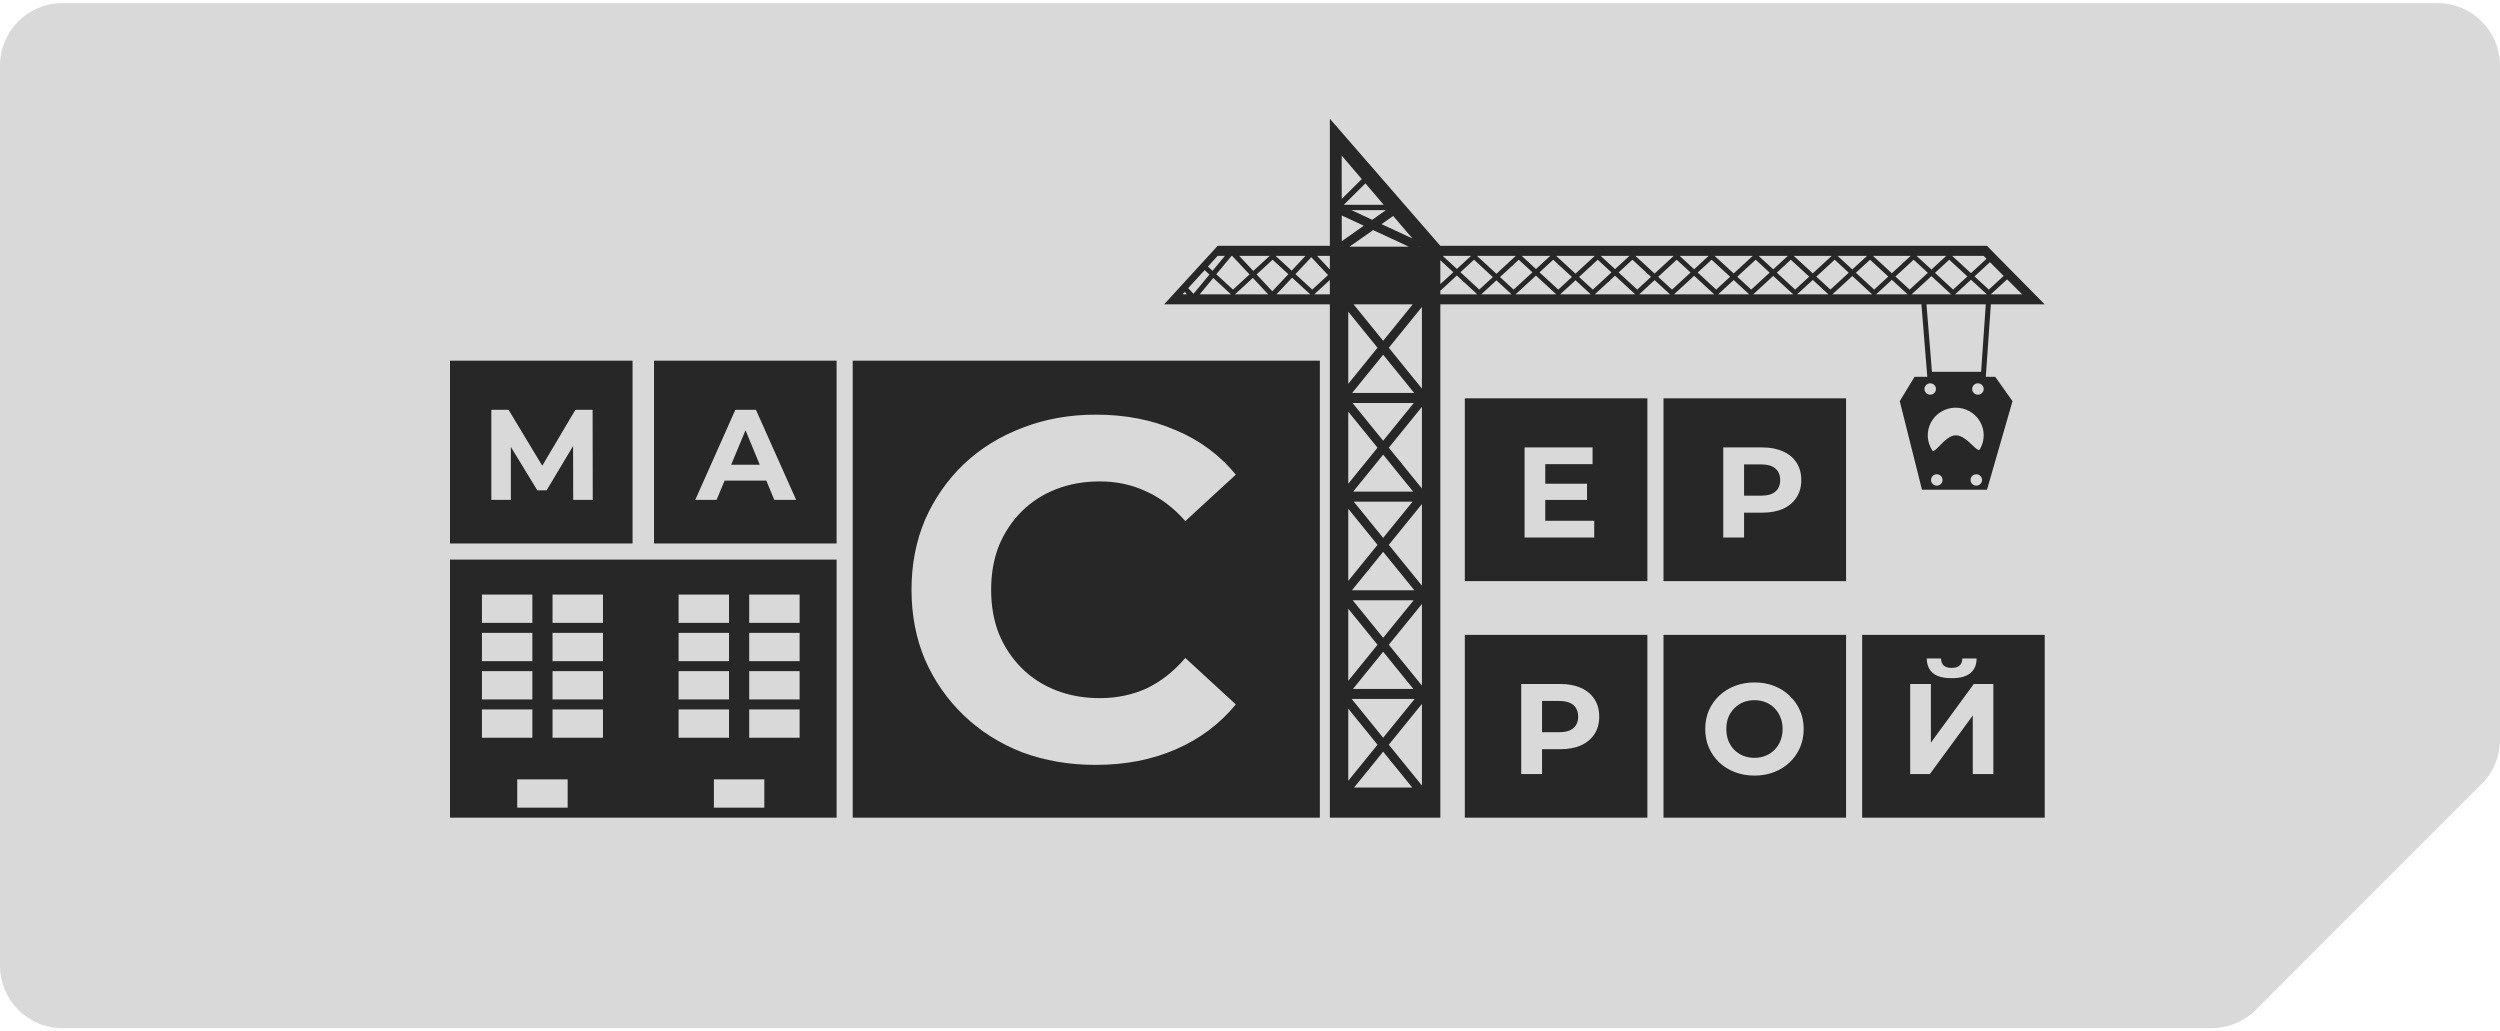 <?xml version="1.0" encoding="UTF-8"?> <svg xmlns="http://www.w3.org/2000/svg" width="400" height="165" viewBox="0 0 400 165" fill="none"><path fill-rule="evenodd" clip-rule="evenodd" d="M400 10.5C400 4.977 395.523 0.5 390 0.5H10C4.477 0.5 0 4.977 0 10.5V154.5C0 160.023 4.477 164.5 10 164.5H353.858C356.51 164.5 359.054 163.446 360.929 161.571L397.071 125.429C398.946 123.554 400 121.01 400 118.358V10.5Z" fill="#D9D9D9"></path><path fill-rule="evenodd" clip-rule="evenodd" d="M101.21 57.709H72V86.955H101.21V57.709ZM78.613 65.566V79.979H81.739V71.51L85.975 78.456H87.455L91.694 71.359L91.712 79.979H94.838L94.817 65.566H92.062L86.76 74.516L81.368 65.566H78.613Z" fill="#272727"></path><path fill-rule="evenodd" clip-rule="evenodd" d="M133.854 57.709H104.645V86.955H133.854V57.709ZM117.657 65.566L111.241 79.979H114.654L115.937 76.891H122.61L123.888 79.979H127.384L120.947 65.566H117.657ZM121.562 74.358L119.28 68.842L116.989 74.358H121.562Z" fill="#272727"></path><path fill-rule="evenodd" clip-rule="evenodd" d="M263.581 63.73H234.371V92.977H263.581V63.73ZM247.242 79.988V83.324H255.077V86.001H243.932V71.587H254.81V74.264H247.242V77.394H253.926V79.988H247.242Z" fill="#272727"></path><path fill-rule="evenodd" clip-rule="evenodd" d="M263.581 101.579H234.371V130.825H263.581V101.579ZM243.396 109.436V123.849H246.727V119.875H249.627C250.915 119.875 252.026 119.669 252.958 119.257C253.89 118.832 254.61 118.228 255.117 117.445C255.625 116.663 255.878 115.736 255.878 114.666C255.878 113.581 255.625 112.648 255.117 111.865C254.61 111.083 253.89 110.486 252.958 110.074C252.026 109.648 250.915 109.436 249.627 109.436H243.396ZM246.727 117.157H249.442C250.47 117.157 251.238 116.937 251.745 116.498C252.252 116.059 252.506 115.448 252.506 114.666C252.506 113.869 252.252 113.252 251.745 112.812C251.238 112.373 250.47 112.153 249.442 112.153H246.727V117.157Z" fill="#272727"></path><path fill-rule="evenodd" clip-rule="evenodd" d="M295.37 101.579H266.16V130.825H295.37V101.579ZM277.567 123.54C278.54 123.911 279.596 124.096 280.734 124.096C281.858 124.096 282.893 123.911 283.839 123.54C284.799 123.169 285.628 122.655 286.327 121.996C287.04 121.323 287.596 120.534 287.993 119.628C288.391 118.708 288.589 117.713 288.589 116.642C288.589 115.558 288.391 114.569 287.993 113.677C287.596 112.771 287.04 111.982 286.327 111.309C285.628 110.637 284.799 110.115 283.839 109.744C282.893 109.374 281.851 109.188 280.713 109.188C279.589 109.188 278.547 109.374 277.588 109.744C276.628 110.115 275.792 110.637 275.079 111.309C274.366 111.982 273.811 112.771 273.413 113.677C273.029 114.583 272.837 115.571 272.837 116.642C272.837 117.713 273.029 118.701 273.413 119.607C273.811 120.513 274.359 121.302 275.058 121.975C275.771 122.648 276.607 123.169 277.567 123.54ZM282.482 120.925C281.947 121.145 281.358 121.254 280.713 121.254C280.069 121.254 279.473 121.145 278.924 120.925C278.376 120.705 277.896 120.39 277.485 119.978C277.087 119.566 276.772 119.079 276.539 118.516C276.319 117.939 276.21 117.315 276.21 116.642C276.21 115.956 276.319 115.331 276.539 114.768C276.772 114.206 277.094 113.718 277.505 113.307C277.917 112.895 278.39 112.579 278.924 112.359C279.473 112.14 280.069 112.03 280.713 112.03C281.358 112.03 281.954 112.14 282.502 112.359C283.051 112.579 283.524 112.895 283.921 113.307C284.333 113.718 284.648 114.206 284.867 114.768C285.1 115.331 285.217 115.956 285.217 116.642C285.217 117.329 285.1 117.953 284.867 118.516C284.648 119.079 284.333 119.566 283.921 119.978C283.51 120.39 283.03 120.705 282.482 120.925Z" fill="#272727"></path><path fill-rule="evenodd" clip-rule="evenodd" d="M327.155 101.579H297.945V130.825H327.155V101.579ZM305.63 109.436V123.849H308.776L315.645 114.48V123.849H318.935V109.436H315.809L308.941 118.825V109.436H305.63ZM309.249 107.685C309.894 108.234 310.901 108.509 312.272 108.509C313.63 108.509 314.63 108.234 315.275 107.685C315.919 107.136 316.248 106.361 316.262 105.359H313.979C313.965 105.853 313.815 106.23 313.527 106.491C313.239 106.738 312.821 106.862 312.272 106.862C311.71 106.862 311.285 106.738 310.997 106.491C310.723 106.23 310.579 105.853 310.565 105.359H308.283C308.296 106.361 308.619 107.136 309.249 107.685Z" fill="#272727"></path><path fill-rule="evenodd" clip-rule="evenodd" d="M295.37 63.73H266.16V92.977H295.37V63.73ZM275.721 71.587V86.001H279.052V82.027H281.952C283.24 82.027 284.351 81.821 285.283 81.409C286.215 80.984 286.935 80.379 287.442 79.597C287.95 78.815 288.203 77.888 288.203 76.817C288.203 75.733 287.95 74.799 287.442 74.017C286.935 73.235 286.215 72.638 285.283 72.226C284.351 71.8 283.24 71.587 281.952 71.587H275.721ZM279.052 79.309H281.767C282.795 79.309 283.563 79.089 284.07 78.65C284.577 78.211 284.831 77.6 284.831 76.817C284.831 76.021 284.577 75.403 284.07 74.964C283.563 74.525 282.795 74.305 281.767 74.305H279.052V79.309Z" fill="#272727"></path><path fill-rule="evenodd" clip-rule="evenodd" d="M211.176 57.709H136.434V130.825H211.176V57.709ZM163.552 120.37C167.177 121.712 171.087 122.382 175.282 122.382C180.046 122.382 184.318 121.557 188.099 119.906C191.931 118.254 195.142 115.855 197.731 112.707L189.652 105.277C187.788 107.444 185.717 109.07 183.438 110.153C181.159 111.185 178.674 111.701 175.981 111.701C173.443 111.701 171.113 111.288 168.99 110.463C166.867 109.637 165.028 108.45 163.475 106.902C161.921 105.354 160.704 103.523 159.824 101.407C158.995 99.291 158.581 96.944 158.581 94.364C158.581 91.784 158.995 89.436 159.824 87.32C160.704 85.204 161.921 83.373 163.475 81.825C165.028 80.277 166.867 79.09 168.99 78.264C171.113 77.439 173.443 77.026 175.981 77.026C178.674 77.026 181.159 77.568 183.438 78.651C185.717 79.683 187.788 81.257 189.652 83.373L197.731 75.942C195.142 72.795 191.931 70.421 188.099 68.821C184.318 67.17 180.072 66.345 175.359 66.345C171.113 66.345 167.203 67.041 163.63 68.434C160.057 69.776 156.924 71.711 154.231 74.239C151.59 76.768 149.518 79.735 148.016 83.141C146.566 86.546 145.841 90.287 145.841 94.364C145.841 98.44 146.566 102.181 148.016 105.587C149.518 108.992 151.59 111.959 154.231 114.488C156.872 117.016 159.979 118.977 163.552 120.37Z" fill="#272727"></path><path fill-rule="evenodd" clip-rule="evenodd" d="M72 89.536H133.856V130.825H72V89.536ZM77.11 95.13H85.178V99.658H77.11V95.13ZM116.644 95.13H108.575V99.658H116.644V95.13ZM77.11 101.256H85.178V105.785H77.11V101.256ZM116.644 101.256H108.575V105.785H116.644V101.256ZM77.11 107.383H85.178V111.912H77.11V107.383ZM116.644 107.383H108.575V111.912H116.644V107.383ZM77.11 113.51H85.178V118.038H77.11V113.51ZM116.644 113.51H108.575V118.038H116.644V113.51ZM88.405 95.13H96.473V99.658H88.405V95.13ZM127.939 95.13H119.871V99.658H127.939V95.13ZM88.405 101.256H96.473V105.785H88.405V101.256ZM127.939 101.256H119.871V105.785H127.939V101.256ZM88.405 107.383H96.473V111.912H88.405V107.383ZM127.939 107.383H119.871V111.912H127.939V107.383ZM88.405 113.51H96.473V118.038H88.405V113.51ZM90.826 124.698H82.757V129.226H90.826V124.698ZM114.223 124.698H122.291V129.226H114.223V124.698ZM127.939 113.51H119.871V118.038H127.939V113.51Z" fill="#272727"></path><path fill-rule="evenodd" clip-rule="evenodd" d="M230.454 39.332L212.776 19V39.332H194.829L186.258 48.695L212.776 48.695V130.825H230.454V48.695L307.426 48.695L308.367 60.29L306.331 60.29L303.961 64.188L307.517 78.353H317.92L322.002 64.188L319.237 60.29L317.729 60.29L318.536 48.695H327.151L317.91 39.332H230.454ZM317.726 48.695H308.236L309.112 59.489H316.976L317.726 48.695ZM221.305 118.04L216.266 111.83H226.344L221.305 118.04ZM220.402 119.154L215.722 113.387V124.92L220.402 119.154ZM216.646 126.009L221.305 120.267L225.965 126.009H216.646ZM222.209 119.154L227.508 112.624V125.683L222.209 119.154ZM216.433 96.047L221.305 102.051L226.178 96.047H216.433ZM227.508 96.635L222.209 103.164L227.508 109.694V96.635ZM220.402 103.164L215.722 97.398V108.931L220.402 103.164ZM216.479 110.225L221.305 104.278L226.132 110.225H216.479ZM221.305 86.062L216.599 80.263H226.011L221.305 86.062ZM222.209 87.176L227.508 80.646V93.705L222.209 87.176ZM215.722 81.409L220.402 87.176L215.722 92.942V81.409ZM221.305 88.289L216.313 94.442H226.298L221.305 88.289ZM216.406 64.479L221.305 70.517L226.205 64.479H216.406ZM227.508 65.101L222.209 71.631L227.508 78.16V65.101ZM220.402 71.631L215.722 65.864V77.397L220.402 71.631ZM216.507 78.658L221.305 72.744L226.104 78.658H216.507ZM221.305 54.528L216.572 48.695H226.039L221.305 54.528ZM222.209 55.642L227.508 49.112V62.171L222.209 55.642ZM215.722 49.875L220.402 55.642L215.722 61.408V49.875ZM221.305 56.755L216.34 62.874H226.271L221.305 56.755ZM212.776 40.937H210.734L212.776 43.118V40.937ZM204.089 40.937H208.88L206.663 43.304L204.089 40.937ZM198.269 40.937H203.149L200.527 43.348L198.269 40.937ZM197.144 40.937H197.051L194.612 43.881L197.28 46.334L199.923 43.904L197.144 40.937ZM194.829 40.937H195.989L194.009 43.326L193.268 42.645L194.829 40.937ZM190.109 46.1L192.745 43.216L193.515 43.924L190.96 47.008L190.109 46.1ZM189.204 47.09L189.554 46.708L189.912 47.09H189.204ZM196.958 47.09H191.954L194.117 44.478L196.958 47.09ZM202.906 47.09H197.603L200.452 44.469L202.906 47.09ZM209.636 47.09H204.242L206.738 44.425L209.636 47.09ZM212.776 47.09H210.281L212.776 44.795V47.09ZM317.374 40.937H312.344L315.352 43.703L317.843 41.405L317.374 40.937ZM306.65 40.937H311.405L309.024 43.127L306.65 40.937ZM299.672 40.937H305.714L302.697 43.72L299.672 40.937ZM294.014 40.937H298.733L296.37 43.111L294.014 40.937ZM287 40.937H293.077L290.043 43.736L287 40.937ZM281.377 40.937H286.061L283.716 43.094L281.377 40.937ZM274.327 40.937H280.441L277.389 43.753L274.327 40.937ZM268.741 40.937H273.388L271.061 43.078L268.741 40.937ZM261.655 40.937H267.804L264.734 43.77L261.655 40.937ZM256.104 40.937H260.716L258.407 43.061L256.104 40.937ZM248.983 40.937H255.168L252.08 43.786L248.983 40.937ZM243.468 40.937H248.044L245.753 43.045L243.468 40.937ZM236.31 40.937H242.532L239.425 43.803L236.31 40.937ZM230.832 40.937H235.371L233.098 43.028L230.832 40.937ZM230.454 40.937H230.465L230.454 40.947V40.937ZM230.454 45.46V41.641L232.527 43.553L230.454 45.46ZM230.454 47.09V46.513L233.098 44.081L236.36 47.09H230.454ZM241.855 47.09H237.003L239.425 44.855L241.855 47.09ZM248.997 47.09H242.499L245.753 44.097L248.997 47.09ZM254.527 47.09H249.639L252.08 44.838L254.527 47.09ZM261.633 47.09H255.172L258.407 44.114L261.633 47.09ZM267.199 47.09H262.276L264.734 44.822L267.199 47.09ZM274.27 47.09H267.844L271.061 44.13L274.27 47.09ZM279.872 47.09H274.912L277.389 44.805L279.872 47.09ZM286.906 47.09H280.516L283.716 44.147L286.906 47.09ZM292.544 47.09H287.549L290.043 44.789L292.544 47.09ZM299.542 47.09H293.189L296.37 44.163L299.542 47.09ZM305.216 47.09H300.185L302.697 44.772L305.216 47.09ZM312.179 47.09H305.861L309.024 44.18L312.179 47.09ZM317.889 47.09H312.822L315.352 44.756L317.889 47.09ZM323.535 47.09H318.533L321.137 44.695L323.535 47.09ZM318.391 41.952L320.588 44.147L318.211 46.334L315.923 44.229L318.391 41.952ZM227.106 39.465L227.046 39.395L227.013 39.465H227.106ZM222.913 34.55L225.993 38.161L221.048 35.862L222.913 34.55ZM221.745 33.623H216.233L219.552 35.166L221.745 33.623ZM219.699 36.811L215.926 39.465H225.41L219.699 36.811ZM218.203 36.115L214.68 34.478L214.685 38.59L218.203 36.115ZM218.465 29.336L221.389 32.763H215.011L218.465 29.336ZM214.677 31.834L214.669 24.886L217.883 28.653L214.677 31.834ZM201.057 43.913L203.574 46.602L206.133 43.869L203.619 41.557L201.057 43.913ZM207.268 43.86L209.958 46.334L212.486 44.01L209.807 41.149L207.268 43.86ZM239.997 44.328L242.177 46.334L245.181 43.57L243 41.557L239.997 44.328ZM238.854 44.33L235.841 41.557L233.669 43.555L236.682 46.334L238.854 44.33ZM246.324 43.572L249.318 46.334L251.509 44.313L248.513 41.557L246.324 43.572ZM252.651 44.312L254.849 46.334L257.836 43.587L255.636 41.557L252.651 44.312ZM258.978 43.588L261.954 46.334L264.163 44.296L261.186 41.557L258.978 43.588ZM265.305 44.295L267.522 46.334L270.49 43.603L268.273 41.557L265.305 44.295ZM271.632 43.605L274.591 46.334L276.817 44.28L273.858 41.557L271.632 43.605ZM277.96 44.278L280.194 46.334L283.145 43.62L280.909 41.557L277.96 44.278ZM284.287 43.621L287.227 46.334L289.472 44.263L286.53 41.557L284.287 43.621ZM290.614 44.262L292.866 46.334L295.799 43.636L293.546 41.557L290.614 44.262ZM296.941 43.638L299.864 46.334L302.126 44.247L299.203 41.557L296.941 43.638ZM303.268 44.245L305.539 46.334L308.453 43.653L306.182 41.557L303.268 44.245ZM309.596 43.654L312.5 46.334L314.78 44.23L311.875 41.557L309.596 43.654ZM317.393 69.651C317.392 70.438 317.178 71.21 316.774 71.888C316.595 72.188 316.162 71.778 315.584 71.23C314.854 70.538 313.891 69.626 312.916 69.646C311.94 69.667 311.018 70.619 310.319 71.342C309.765 71.914 309.351 72.342 309.159 72.05C308.725 71.39 308.478 70.628 308.443 69.842C308.407 69.055 308.586 68.274 308.959 67.579C309.332 66.883 309.886 66.299 310.565 65.886C311.244 65.473 312.022 65.246 312.819 65.229C313.616 65.212 314.404 65.405 315.1 65.789C315.796 66.173 316.375 66.734 316.779 67.412C317.182 68.091 317.394 68.864 317.393 69.651ZM309.755 62.239C309.755 62.741 309.342 63.149 308.833 63.149C308.324 63.149 307.912 62.741 307.912 62.239C307.912 61.736 308.324 61.329 308.833 61.329C309.342 61.329 309.755 61.736 309.755 62.239ZM309.887 77.704C310.396 77.704 310.809 77.296 310.809 76.794C310.809 76.292 310.396 75.884 309.887 75.884C309.378 75.884 308.965 76.292 308.965 76.794C308.965 77.296 309.378 77.704 309.887 77.704ZM317.13 76.794C317.13 77.296 316.717 77.704 316.208 77.704C315.699 77.704 315.286 77.296 315.286 76.794C315.286 76.292 315.699 75.884 316.208 75.884C316.717 75.884 317.13 76.292 317.13 76.794ZM316.471 63.149C316.98 63.149 317.393 62.741 317.393 62.239C317.393 61.736 316.98 61.329 316.471 61.329C315.962 61.329 315.549 61.736 315.549 62.239C315.549 62.741 315.962 63.149 316.471 63.149Z" fill="#272727"></path></svg> 